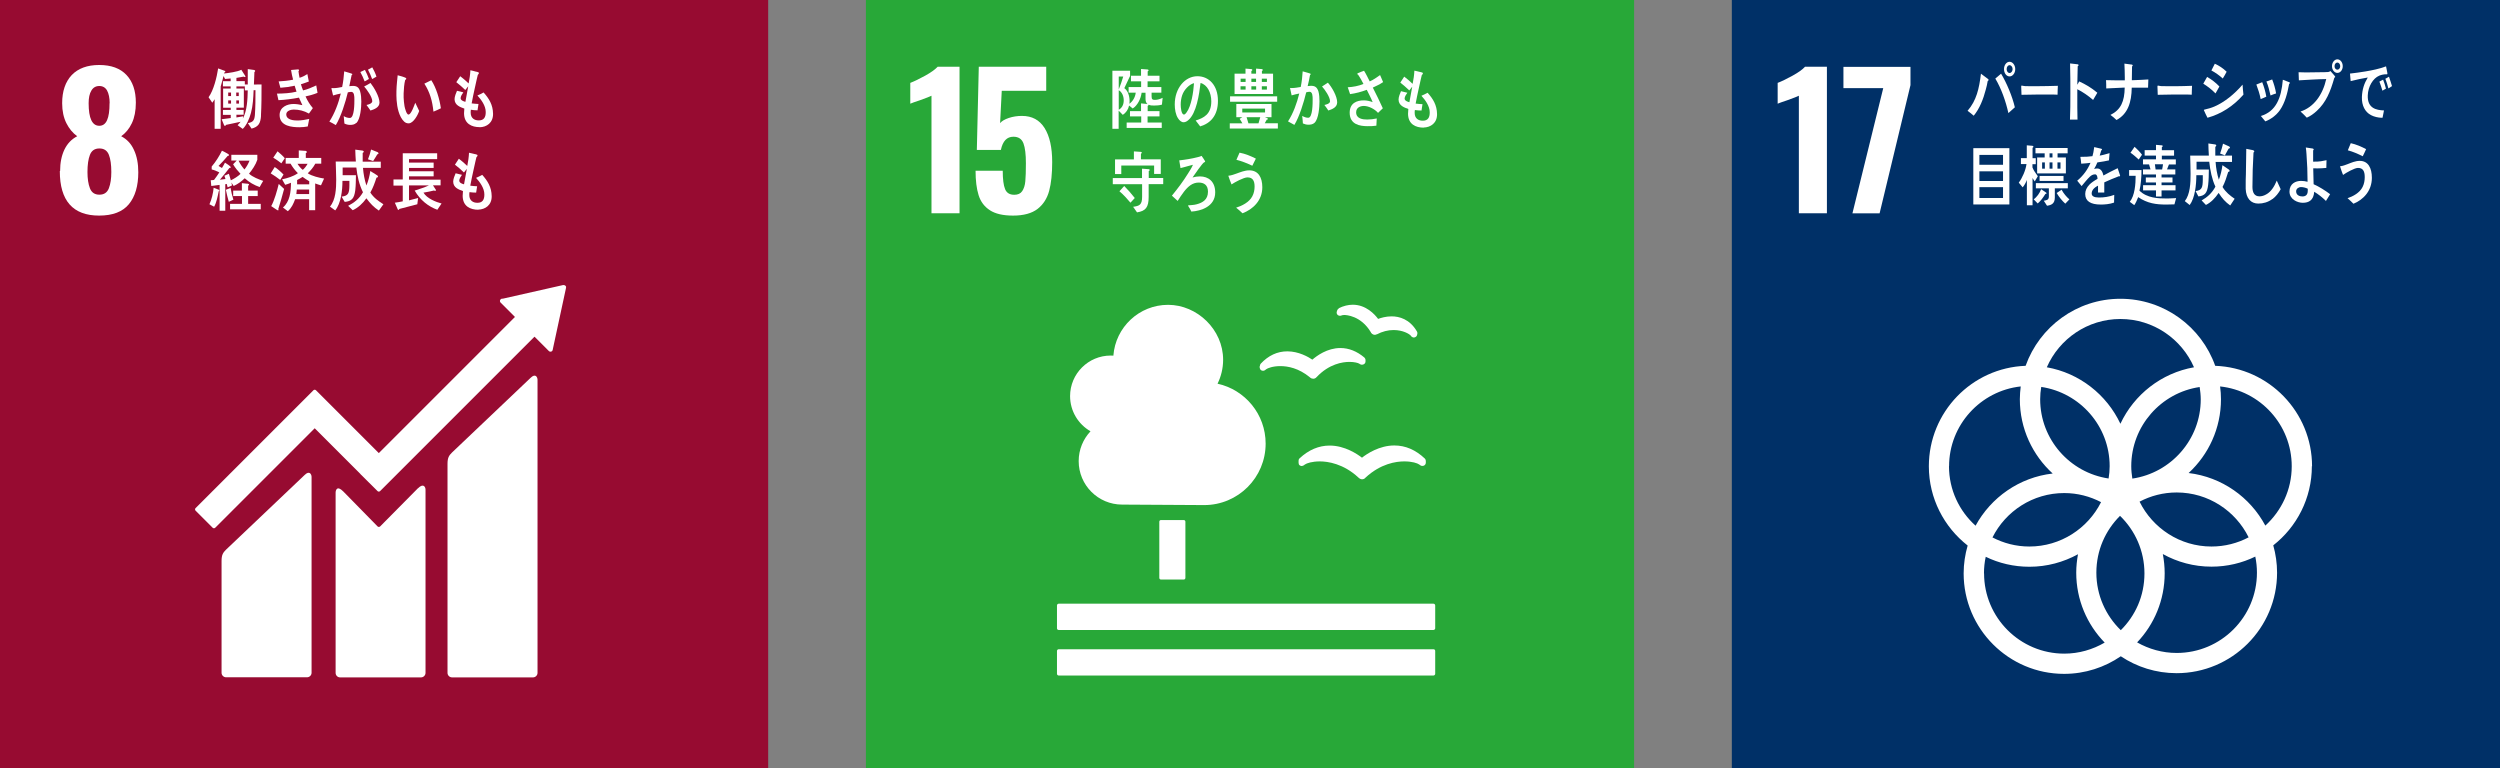 <?xml version="1.0" encoding="UTF-8"?><svg id="_レイヤー_2" xmlns="http://www.w3.org/2000/svg" viewBox="0 0 255.8 78.6"><rect x="0" y="0" width="255.8" height="78.6" fill="#808080" stroke="none"/><defs><style>.cls-1{fill:#003067;}.cls-2{fill:#fff;}.cls-3{fill:#28a838;}.cls-4{fill:#970b31;}</style></defs><g id="_x31_366768"><rect class="cls-3" x="88.6" width="78.6" height="78.6"/><path class="cls-2" d="M95.3,9.8c-.14.07-.53.23-1.18.46-.52.17-.85.29-.98.35v-2.13c.42-.16.93-.41,1.53-.74.6-.33,1.02-.64,1.27-.91h2.24v14.99h-2.87v-12.03Z"/><path class="cls-2" d="M101.3,21.52c-.57-.36-.96-.88-1.17-1.55-.21-.67-.31-1.5-.31-2.5h2.78c0,.86.08,1.49.24,1.88.16.39.47.58.94.58.37,0,.64-.12.81-.37.17-.25.28-.58.32-1.01.04-.43.06-1.04.06-1.84,0-.91-.08-1.59-.25-2.04-.17-.45-.51-.68-1.03-.68-.67,0-1.09.45-1.28,1.35h-2.46l.2-8.51h6.9v2.46h-4.55l-.17,3.31c.17-.21.47-.39.89-.53.42-.14.87-.21,1.35-.21,1.02,0,1.79.41,2.31,1.24.52.83.78,1.99.78,3.48,0,1.18-.1,2.17-.31,2.95-.21.78-.61,1.4-1.19,1.85-.59.45-1.42.68-2.51.68-1.01,0-1.8-.18-2.37-.55Z"/><path class="cls-2" d="M118.79,53.21h2.33c.1,0,.17.08.17.17v5.75c0,.1-.08.17-.17.17h-2.33c-.1,0-.17-.08-.17-.17v-5.75c0-.1.08-.17.17-.17Z"/><path class="cls-2" d="M146.67,61.77h-38.34c-.1,0-.18.08-.18.18v2.34c0,.1.08.17.18.17h38.34c.09,0,.18-.08.18-.17v-2.34c0-.1-.08-.18-.18-.18"/><path class="cls-2" d="M146.67,66.43h-38.34c-.1,0-.18.08-.18.17v2.35c0,.09.08.17.18.17h38.34c.09,0,.18-.08.18-.17v-2.35c0-.1-.08-.17-.18-.17"/><path class="cls-2" d="M139.37,46.84c-.48-.37-1.76-1.25-3.32-1.25-1.11,0-2.15.44-3.08,1.31-.07.06-.1.15-.1.24v.21c0,.1.03.2.11.26.08.06.17.09.27.06.02,0,.05-.01.07-.02.07-.02.14-.07.19-.12.2-.14.75-.32,1.54-.32s2.41.22,3.95,1.66l.04.03c.09.09.21.14.33.14s.25-.05.32-.14l.03-.03c1.55-1.44,3.14-1.66,3.96-1.66s1.34.18,1.54.32c.06.05.12.1.21.13.03.01.13.03.22,0,.14-.04.24-.17.24-.32v-.18c0-.09-.04-.18-.1-.24-.94-.89-1.98-1.34-3.12-1.34-1.54,0-2.82.86-3.31,1.25"/><path class="cls-2" d="M136.99,31.56c-.08.04-.14.11-.17.2l-.04.13c-.03.1-.01.21.05.29.06.08.14.12.24.13.02,0,.04,0,.05,0,.07,0,.13-.02.19-.05.03,0,.1-.03.23-.03.17,0,1.72.05,2.74,1.79v.02c.07.1.16.17.26.2.03,0,.09.02.12.02.07,0,.14-.02.19-.05h.03c.56-.29,1.14-.44,1.71-.44.97,0,1.6.4,1.75.56.03.06.08.1.13.14.03.02.09.05.12.06.02,0,.04,0,.06,0,.01,0,.02,0,.03,0,.05,0,.1-.01.15-.04.08-.04.14-.11.16-.2l.03-.11s.01-.06.01-.09c0-.06-.02-.12-.04-.16-.74-1.29-1.83-1.56-2.6-1.56-.58,0-1.08.15-1.38.26-.35-.47-1.24-1.45-2.59-1.45-.47,0-.96.12-1.44.36"/><path class="cls-2" d="M128.89,37.46v.17c.02.11.07.2.16.26.08.05.17.06.26.04.02,0,.04-.01.06-.02.07-.03.12-.07.17-.12.16-.12.69-.33,1.46-.33s1.88.2,3.03,1.15l.03.03c.08.07.19.11.3.11h.03c.12,0,.23-.06.3-.14l.03-.03c1.28-1.35,2.65-1.55,3.36-1.55.5,0,.86.1,1,.18.05.05.12.08.2.1.02,0,.08.02.14,0,.02,0,.06-.01.08-.02.14-.05.23-.18.22-.33v-.15c-.01-.09-.06-.17-.12-.23-.76-.64-1.59-.97-2.45-.97-1.35,0-2.42.8-2.87,1.19-.41-.28-1.4-.85-2.56-.85-1.02,0-1.93.42-2.72,1.26-.06.07-.09.16-.09.25"/><path class="cls-2" d="M109.49,40.54c0-2.3,1.86-4.16,4.16-4.16.09,0,.18,0,.27.01.22-2.91,2.64-5.2,5.6-5.2s5.63,2.52,5.63,5.62c0,.88-.21,1.71-.57,2.45,2.82.62,4.92,3.13,4.92,6.13,0,3.47-2.81,6.29-6.29,6.29-.25,0-8.39-.05-8.39-.05h0c-2.46,0-4.45-1.99-4.45-4.45,0-1.18.46-2.25,1.21-3.05-1.25-.72-2.09-2.06-2.09-3.61Z"/><path class="cls-2" d="M122.81,12.94c-.16-.2-.31-.41-.47-.61.83-.26,1.6-.64,1.6-1.96,0-.89-.41-1.7-1.1-1.88-.14,1.19-.42,3.1-1.25,3.8-.15.13-.3.22-.49.22-.22,0-.43-.19-.56-.4-.25-.37-.34-.93-.34-1.42,0-1.69,1.07-2.89,2.32-2.89,1.16,0,2.1.91,2.1,2.52,0,1.51-.77,2.3-1.81,2.61ZM120.96,9.75c-.1.3-.15.62-.15.95,0,.28.05,1.02.34,1.02.1,0,.19-.13.26-.22.49-.66.7-2.08.76-2.99-.47.11-1.02.66-1.21,1.24Z"/><path class="cls-2" d="M125.83,13.16v-.54h1.29c-.08-.16-.19-.31-.28-.46.09-.06.18-.11.28-.17h-.62v-1.35h3.6v1.35h-.68l.25.1s.06.04.06.07c0,.07-.07.09-.12.09-.07.11-.13.24-.2.36h1.34v.54h-4.92ZM125.86,10.41v-.55h4.82v.55h-4.82ZM126.32,9.62v-2.08h1.12v-.52l.61.05s.09.03.09.08c0,.06-.05.1-.1.11v.28h.48v-.52l.6.05s.09.03.09.08c0,.06-.05.1-.09.11v.28h1.14v2.08h-3.95ZM127.45,8.05h-.51v.33h.51v-.33ZM127.45,8.83h-.52v.34h.52v-.34ZM129.44,11.11h-2.33v.4h2.33v-.4ZM127.55,11.99c.06.21.13.41.19.63h1.03l.18-.63h-1.39ZM128.52,8.05h-.48v.33h.48v-.33ZM128.53,8.83h-.49v.34h.49v-.34ZM129.63,8.05h-.52v.33h.52v-.33ZM129.63,8.83h-.52v.34h.52v-.34Z"/><path class="cls-2" d="M134.51,12.56c-.18.17-.42.2-.64.2-.19,0-.38-.05-.56-.13-.02-.26-.03-.52-.07-.77.2.11.4.19.62.19.46,0,.45-1.52.45-1.89,0-.28,0-.77-.32-.77-.11,0-.23.03-.34.06-.23.98-.71,2.53-1.21,3.33-.22-.11-.43-.25-.65-.36.53-.82.91-1.86,1.15-2.85-.26.05-.52.11-.78.19-.02-.09-.16-.7-.16-.73,0-.02.01-.03.03-.03.05,0,.1.01.15.01.3,0,.61-.06.91-.11.11-.53.17-1.07.2-1.6.18.05.35.1.53.15.07.02.15.04.22.07.03.01.07.03.07.07,0,.05-.05.07-.07.09-.07.38-.14.76-.24,1.13.11-.01.23-.03.34-.03.39,0,.62.13.76.57.09.3.11.7.11,1.02,0,.6-.09,1.79-.5,2.19ZM135.91,11.3c-.12-.19-.26-.38-.4-.56.16-.03.58-.13.58-.38,0-.44-.55-1.22-.82-1.51.2-.13.4-.26.6-.39.39.43.95,1.38.95,2.01,0,.54-.56.72-.91.84Z"/><path class="cls-2" d="M140.47,8.97c.36.69.69,1.4,1.02,2.11l-.49.47c-.34-.4-.97-.71-1.45-.71-.34,0-.79.15-.79.65,0,.68.72.74,1.13.74.33,0,.66-.04.98-.11-.01.25-.03.49-.04.74-.3.05-.6.05-.89.05-.79,0-1.84-.16-1.84-1.38,0-.99.74-1.26,1.44-1.26.3,0,.62.07.91.18-.09-.24-.21-.47-.32-.7-.09-.18-.18-.38-.28-.56-.56.21-1.13.36-1.71.44-.07-.24-.17-.47-.24-.7.54-.03,1.1-.13,1.61-.34-.17-.34-.35-.66-.55-.95-.03,0-.08-.03-.08-.08,0-.04.03-.06.05-.07.21-.1.43-.17.64-.25.22.35.39.72.58,1.09.37-.16.72-.41,1.06-.65.11.24.21.48.31.72-.33.23-.69.39-1.05.56Z"/><path class="cls-2" d="M117.53,18.85v1.3c0,1.06-.3,1.44-1.19,1.58l-.4-.57c.64-.09.92-.19.92-1.02,0-.43,0-.86,0-1.29h-3v-.63h2.99v-.96l.69.05s.1.02.1.08-.06.1-.1.11v.71h1.48v.63h-1.48ZM118.09,17.82v-.88h-3.36v.87h-.64v-1.5h1.93v-.82l.72.05s.09.02.09.08c0,.05-.05.09-.09.11v.57h2.03v1.5h-.67ZM115.67,20.74c-.35-.41-.72-.83-1.13-1.17.16-.17.32-.36.49-.54.38.38.74.8,1.08,1.23l-.44.48Z"/><path class="cls-2" d="M121.9,21.65c-.09-.19-.19-.38-.31-.55-.01-.02-.03-.04-.03-.06s.03-.03.04-.03c.29-.03.57-.03.85-.11.6-.16,1.15-.47,1.15-1.29,0-.69-.42-.93-.95-.93-.64,0-1.1.41-1.51.94-.23.3-.44.62-.64.94-.2-.17-.39-.36-.59-.54.62-.76,1.12-1.42,1.65-2.27.15-.25.4-.61.5-.89-.15.04-.3.08-.45.12-.27.07-.55.16-.82.22-.04-.26-.08-.53-.13-.79.64-.07,1.27-.17,1.89-.33.14-.03.26-.07.4-.13.05.07.36.52.36.57,0,.07-.07.09-.11.09-.2.13-.99,1.27-1.18,1.55.24-.07.5-.11.75-.11.88,0,1.57.53,1.57,1.64,0,1.44-1.45,1.9-2.45,1.96Z"/><path class="cls-2" d="M127.13,21.82c-.21-.2-.43-.4-.65-.57.58-.18,1.34-.55,1.66-1.17.16-.3.23-.65.23-.99,0-.6-.2-.94-.73-.94-.38,0-1.29.49-1.63.72-.04-.1-.32-.8-.32-.86,0-.05.06-.04.08-.04.13,0,.58-.14.72-.2.45-.16.87-.34,1.34-.34.92,0,1.33.73,1.33,1.73,0,1.38-.99,2.27-2.02,2.66ZM128.14,16.96c-.53-.25-1.07-.47-1.63-.61.11-.24.21-.48.32-.73.58.11,1.14.34,1.67.61-.12.24-.23.48-.36.72Z"/><path class="cls-2" d="M118.88,10.71c-.26.07-.53.09-.79.09-.19,0-.39,0-.57-.09,0,.07-.04.11-.09.13v.53h1.21v.54h-1.22v.63h1.45v.55h-3.59v-.55h1.49v-.63h-1.15v-.54h1.13v-.79l.66.06c-.15-.11-.2-.32-.2-.52v-.63h-.4c-.08.63-.43,1.31-.91,1.61l-.37-.3c-.09.41-.32.75-.65.95l-.42-.43v1.86h-.64v-5.94h1.81v.53c-.2.42-.39.84-.59,1.25.39.28.54.84.54,1.35,0,.08-.01.17-.02.25.35-.26.59-.66.65-1.14h-.73v-.57h1.28v-.59h-1.04v-.57h1.03v-.69l.68.05s.09.02.09.08-.05.1-.09.11v.45h1.21v.57h-1.22v.59h1.41v.57h-1c0,.13,0,.26,0,.38,0,.31.1.36.35.36.27,0,.53-.09.78-.21l-.07.68ZM114.47,7.83v1.33c.17-.44.33-.88.46-1.33h-.46ZM114.47,9.23v2c.34-.19.51-.53.51-.96s-.17-.84-.51-1.04Z"/><path class="cls-2" d="M145.67,13.06c-.81,0-1.59-.34-1.6-1.42,0-.16.02-.32.03-.49-.42-.15-.99-.34-1-.96,0-.27.15-.63.25-.86.22.05.44.11.65.16-.1.14-.28.4-.28.59,0,.24.33.34.49.38.09-.53.2-1.06.29-1.59-.1.13-.2.26-.3.38-.3-.29-.61-.55-.92-.8.13-.2.26-.4.4-.61.31.23.59.48.86.74.09-.44.16-.9.18-1.35.18.03.38.09.56.13.07.01.16.03.23.06.04.01.08.03.08.09,0,.07-.07.14-.11.17-.04.15-.08.31-.11.46-.07.32-.14.63-.21.95-.11.5-.22,1-.31,1.51.23.04.47.04.7.06l-.1.65c-.22,0-.46-.02-.68-.05-.02.1-.02.2-.02.3,0,.57.4.8.84.79.49,0,.71-.3.7-.86,0-.65-.47-1.27-.85-1.69.22-.09.43-.2.63-.31.55.61.96,1.26.97,2.19.01.91-.65,1.35-1.37,1.37Z"/><rect class="cls-4" width="78.6" height="78.6"/><path class="cls-2" d="M6.15,17.49c0-.84.15-1.57.44-2.18.3-.62.73-1.07,1.31-1.37-.46-.33-.83-.78-1.11-1.34-.28-.56-.43-1.24-.43-2.04,0-1.23.33-2.19.98-2.88.65-.68,1.59-1.03,2.81-1.03s2.15.34,2.79,1.02c.64.68.96,1.62.96,2.83,0,.84-.14,1.54-.41,2.11-.27.57-.64,1.01-1.09,1.33.58.3,1.02.76,1.31,1.41.3.64.44,1.4.44,2.28,0,1.39-.32,2.48-.96,3.26-.64.78-1.66,1.17-3.05,1.17-2.68,0-4.02-1.52-4.02-4.55ZM11.14,19.26c.17-.44.25-.99.25-1.66,0-.74-.08-1.33-.25-1.76-.17-.43-.49-.65-.97-.65s-.8.22-.97.66c-.17.44-.25,1.02-.25,1.75,0,.67.08,1.22.25,1.66.17.44.49.66.97.66s.8-.22.97-.66ZM11.22,10.56c0-.54-.09-.97-.26-1.29-.17-.31-.44-.47-.8-.47s-.63.16-.81.47c-.19.31-.28.74-.28,1.29,0,1.54.36,2.31,1.09,2.31s1.05-.77,1.05-2.31Z"/><path class="cls-2" d="M54.28,38.67l-8.03,7.63c-.3.3-.46.52-.46,1.15v21.4c0,.25.21.46.46.46h8.29c.25,0,.46-.21.46-.46v-29.99c0-.25-.2-.71-.72-.19"/><path class="cls-2" d="M31.16,48.61l-8.03,7.63c-.3.3-.46.52-.46,1.15v11.45c0,.25.21.46.46.46h8.29c.25,0,.46-.21.46-.46v-20.04c0-.25-.2-.71-.72-.19"/><path class="cls-2" d="M57.93,29.41c0-.06-.02-.13-.07-.17-.04-.04-.1-.06-.15-.07h-.04s-.07,0-.07,0l-6.15,1.39h-.11s-.09.04-.12.07c-.09.09-.09.24,0,.33l.07.07,1.4,1.4-13.93,13.93-6.43-6.43c-.07-.07-.19-.07-.26,0l-1.75,1.75s0,0,0,0l-10.31,10.31c-.07.07-.07.19,0,.26l1.75,1.75c.07.07.19.07.26,0l10.18-10.18,4.67,4.67s0,.01.01.02l1.75,1.74c.07.07.19.07.26,0l15.8-15.8,1.47,1.47c.09.09.24.09.33,0,.04-.04.06-.1.07-.15v-.02s1.35-6.27,1.35-6.27v-.07Z"/><path class="cls-2" d="M42.77,49.95l-3.88,3.92c-.07.06-.18.06-.25,0l-3.52-3.59c-.64-.64-.78-.12-.78.13v18.44c0,.25.2.46.45.46h8.29c.25,0,.46-.21.46-.46v-18.75c0-.25-.2-.71-.77-.14"/><path class="cls-2" d="M26.71,11.83c-.05.81-.28,1.15-.97,1.33l-.38-.56c.48-.1.67-.22.72-.82.06-.84.06-1.7.06-2.55h-.19c-.03.78-.07,1.57-.27,2.32-.15.57-.44,1.25-.84,1.64l-.53-.38c.1-.11.22-.22.31-.35-.5.11-1,.21-1.51.32,0,.05-.03.1-.09.1-.05,0-.08-.05-.1-.09l-.24-.59c.31-.03.62-.08.93-.12v-.33h-.8v-.5h.8v-.23h-.78v-1.96h.77v-.22h-.79v-.53h.79v-.28c-.19.01-.38.03-.57.05l-.16-.3c-.07.26-.13.53-.21.79-.01.05-.08.25-.08.28v4.33h-.62v-3.03c-.08.13-.15.25-.24.36l-.38-.56c.52-.71.84-2.04.98-2.95l.68.25s.06.05.06.08c0,.05-.07.08-.11.09l-.02.1c.44-.05,1.37-.17,1.76-.38l.43.67c0,.05-.04.07-.08.07-.03,0-.08-.01-.1-.04-.25.05-.5.09-.75.13v.33h.86v.34h.3v-1.57l.65.09s.11.03.11.1c0,.05-.04.09-.08.11-.01.43-.03.86-.05,1.28.26,0,.52-.01.78-.01,0,1.07,0,2.13-.06,3.2ZM23.64,9.47h-.29v.36h.29v-.36ZM23.64,10.27h-.29v.33h.29v-.33ZM24.43,9.47h-.26v.36h.26v-.36ZM24.45,10.27h-.27v.33h.27v-.33ZM25.05,9.24v-.4h-.86v.22h.76v1.96h-.76v.23h.74v.49h-.74v.28c.23-.03.45-.08.69-.12l-.03.23c.43-.82.48-1.93.5-2.88h-.29Z"/><path class="cls-2" d="M31.26,9.86c.2.45.45.85.75,1.2-.13.2-.27.38-.4.56-.5-.28-1.01-.41-1.56-.41-.24,0-.76.11-.76.49,0,.59.8.63,1.16.63.42,0,.78-.08,1.19-.16-.06.26-.1.51-.15.77-.28.05-.57.08-.85.08-.73,0-2.03-.09-2.03-1.25,0-.84.82-1.13,1.41-1.13.35,0,.59.05.92.12-.11-.26-.24-.51-.35-.77-.66.13-1.42.23-2.1.26l-.15-.67c.67-.01,1.35-.04,2-.2-.07-.2-.13-.41-.19-.61-.48.11-.97.18-1.46.21-.06-.21-.12-.44-.18-.65.49-.03.99-.07,1.48-.18-.09-.32-.16-.66-.21-.99.24-.02.47-.05.71-.06h.02s.09.02.09.08c0,.04-.03.08-.06.11.03.22.06.45.11.67.28-.08.55-.22.8-.38.05.25.1.5.15.76-.26.1-.54.2-.81.28.06.22.14.42.22.63.46-.11.91-.3,1.35-.51.05.26.08.51.13.76-.41.17-.83.28-1.25.37Z"/><path class="cls-2" d="M36.46,12.57c-.18.18-.42.21-.65.21-.19,0-.39-.05-.57-.14-.02-.26-.04-.51-.07-.76.2.12.41.19.63.19.47,0,.46-1.52.46-1.9,0-.28,0-.77-.32-.77-.12,0-.23.03-.35.05-.23.98-.72,2.54-1.23,3.35-.22-.12-.43-.26-.66-.36.54-.83.93-1.87,1.17-2.87-.27.05-.53.12-.79.2-.02-.07-.17-.72-.17-.72,0-.03.04-.04.06-.04.05,0,.1.01.15.01.29,0,.6-.06.89-.12.11-.53.17-1.06.21-1.6.17.04.34.1.51.15.08.03.16.05.24.08.03.01.08.03.08.08,0,.04-.04.06-.07.07-.07.38-.15.76-.24,1.14.12-.01.23-.03.35-.03.39,0,.63.12.76.57.09.3.12.7.12,1.03,0,.61-.09,1.77-.5,2.2ZM37.31,8.33c-.13-.34-.27-.65-.44-.96l.47-.22c.16.3.29.61.41.93l-.44.25ZM37.9,11.3c-.13-.2-.27-.38-.4-.56.17-.03.59-.14.59-.39,0-.43-.57-1.21-.83-1.5.22-.11.44-.23.65-.36.35.44.92,1.4.92,2.01,0,.51-.58.7-.92.81ZM38.08,8.09c-.12-.34-.27-.65-.43-.96l.44-.24c.17.3.32.61.43.95l-.44.25Z"/><path class="cls-2" d="M41.81,12.62c-.17.01-.33-.06-.46-.18-.52-.49-.72-1.45-.77-2.19-.04-.62-.02-1.24.04-1.85.02-.24.04-.47.07-.7.18.04.67.18.83.27.02.01.04.04.05.07,0,.07-.06.12-.11.14-.1.35-.15.99-.16,1.37-.01.29,0,.57.03.86.02.3.08.62.18.89.04.13.15.43.29.42.28-.02.58-.93.69-1.21l.4.84c-.15.46-.6,1.24-1.05,1.27ZM44.35,11.42c-.11-1.08-.36-1.98-.93-2.86.24-.11.46-.24.71-.35.5.75.85,1.93.98,2.87-.25.13-.5.24-.75.34Z"/><path class="cls-2" d="M49.08,13.01c-.81,0-1.59-.34-1.6-1.42,0-.16.02-.32.03-.48-.42-.15-.99-.34-1-.96,0-.27.15-.63.25-.86.22.05.44.11.65.16-.1.14-.28.4-.28.59,0,.24.33.34.49.38.09-.53.2-1.06.29-1.59-.1.13-.2.26-.3.38-.29-.29-.61-.55-.92-.8.13-.2.26-.4.4-.61.31.23.59.48.86.74.09-.44.16-.9.18-1.35.18.03.38.09.56.14.08.01.16.03.23.06.04.01.08.03.08.09,0,.07-.07.14-.11.18-.04.15-.08.31-.11.46-.07.32-.14.63-.21.95-.11.5-.22,1-.31,1.51.23.04.47.04.7.06l-.1.65c-.22,0-.45-.02-.68-.06-.02.1-.02.2-.02.3,0,.57.4.8.84.79.49,0,.71-.3.7-.86,0-.65-.47-1.27-.85-1.69.22-.09.43-.19.63-.31.55.61.96,1.26.97,2.19.01.91-.65,1.36-1.37,1.37Z"/><path class="cls-2" d="M22.38,19.57c-.1.49-.23,1.17-.47,1.58l-.48-.25c.23-.49.38-1.14.43-1.69l.52.2s.06.05.06.09c0,.03-.04.06-.06.07ZM26.57,19.14c-.55-.19-1.08-.49-1.53-.9-.35.34-.7.59-1.13.79l-.24-.36.07.3c-.14.08-.29.13-.45.2-.03-.11-.06-.24-.09-.35l-.15.03v2.71h-.58v-2.64c-.28.03-.56.08-.85.11l-.06-.59c.11-.01.23,0,.34-.03.19-.24.37-.51.54-.77-.26-.13-.51-.24-.78-.3v-.3c.41-.48.76-1.03,1.05-1.62.2.09.4.2.59.31.05.03.13.07.13.14,0,.07-.1.09-.14.09-.3.35-.6.7-.93,1.02.12.07.23.14.35.21.11-.18.22-.36.31-.55.09.06.59.37.59.47,0,.07-.08.09-.13.07-.32.4-.64.82-.98,1.21.19-.02.38-.05.57-.07-.04-.11-.07-.24-.11-.34.15-.06.31-.13.46-.2.07.22.14.44.2.67.32-.15.73-.4.99-.66-.28-.3-.55-.61-.76-.98l.37-.38h-.55v-.59h2.66v.51c-.17.51-.53,1.04-.85,1.42.35.34,1.01.59,1.45.74-.13.2-.24.42-.36.63ZM23.41,20.65c-.12-.4-.21-.82-.3-1.23l.48-.2c.07.41.16.82.29,1.21l-.47.22ZM23.54,21.42v-.56h1.22v-.8h-.9v-.56h.89v-.76c.15.02.31.03.47.05.07,0,.14,0,.2.03.03,0,.06.03.06.07,0,.05-.05.09-.09.11v.5h.98v.56h-.98v.8h1.29v.56h-3.14ZM24.41,16.44c.16.34.37.63.6.9.2-.24.4-.59.52-.9h-1.12Z"/><path class="cls-2" d="M28.67,18.41c-.31-.24-.63-.47-.97-.67l.41-.65c.24.14.7.55.9.77l-.34.55ZM28.47,21.37s.03.07.03.1c0,.03-.03.06-.06.06-.05,0-.61-.39-.69-.44.32-.57.61-1.6.77-2.27l.55.51c-.19.69-.37,1.37-.59,2.04ZM28.8,16.72c-.27-.21-.55-.42-.84-.59l.44-.65c.18.15.61.53.74.71l-.35.52ZM32.83,18.96c-.19-.06-.39-.11-.58-.19v2.74h-.62v-1.13h-1.43c-.19.5-.37.9-.75,1.23l-.5-.38c.7-.59.82-1.58.82-2.53-.19.08-.39.16-.59.21l-.32-.56c.54-.12,1.15-.29,1.62-.63-.29-.28-.54-.61-.75-.97h-.5v-.59h1.34v-.77l.72.05s.11.05.11.11c0,.07-.07.1-.11.11v.5h1.58v.59h-.61c-.2.38-.48.7-.77.98.4.28,1.19.47,1.67.54l-.31.68ZM31.63,19.39h-1.26c-.01.16-.03.32-.05.47h1.31v-.47ZM31.63,18.54c-.23-.13-.45-.28-.67-.44-.18.12-.37.22-.56.32,0,.15,0,.29,0,.44h1.24v-.32ZM30.44,16.76c.15.24.33.46.54.62.19-.16.36-.38.49-.62h-1.03Z"/><path class="cls-2" d="M38.77,21.55c-.53-.35-.88-.72-1.28-1.26-.38.53-.85.97-1.4,1.22l-.47-.45c.62-.32,1.14-.72,1.52-1.39-.39-.78-.58-1.63-.68-2.53h-1.4v.03c0,.25,0,.5,0,.76h1.36c-.01.52-.01,1.04-.07,1.55-.11.84-.37,1.11-1.08,1.18l-.32-.54c.7-.08.79-.36.8-1.14v-.47s-.71,0-.71,0c0,.97-.15,2.3-.74,3.02l-.54-.39c.59-.69.64-1.83.64-2.75,0-.62-.04-1.24-.05-1.86h2.06c-.03-.4-.05-.82-.06-1.22l.75.1s.12.03.12.1c0,.06-.06.12-.11.14,0,.17,0,.32,0,.49,0,.13,0,.27,0,.4h1.85v.64h-1.82c.05.62.16,1.22.35,1.8.19-.43.33-1,.4-1.48l.72.45s.07.08.07.12c0,.08-.12.1-.16.11-.17.53-.36,1.06-.63,1.52.35.54.85.89,1.34,1.2l-.48.67ZM38.6,15.8c-.14.23-.27.46-.42.68l-.53-.18c.13-.32.24-.65.32-1l.67.27s.09.06.09.12c0,.07-.09.1-.14.11Z"/><path class="cls-2" d="M44.77,21.47c-.94-.33-1.78-1-2.34-1.97.49-.16.98-.31,1.46-.53h-2.04v1.53l.93-.24-.08.64c-.61.16-1.23.32-1.84.48-.02.05-.05.1-.1.1-.02,0-.05-.02-.06-.05l-.3-.69c.27-.04.55-.08.81-.14v-1.61h-.95v-.63h.95v-2.68h3.52v.6h-2.88v.36h2.52v.54h-2.52v.34h2.52v.52h-2.52v.34h3.23v.58h-.78l.31.48c0,.06-.04.09-.09.09-.04,0-.08-.02-.11-.04-.35.09-.72.16-1.08.22.34.59,1.29.97,1.85,1.11l-.43.64Z"/><path class="cls-2" d="M48.94,21.46c-.81,0-1.59-.34-1.6-1.42,0-.16.02-.32.03-.49-.42-.15-.99-.34-1-.96,0-.27.15-.63.25-.86.22.05.44.11.65.16-.1.14-.28.4-.28.59,0,.24.33.34.49.38.09-.53.2-1.06.29-1.59-.1.13-.2.26-.3.38-.29-.29-.6-.55-.92-.8.13-.2.26-.4.4-.61.31.23.59.48.86.74.09-.44.16-.9.18-1.35.18.03.38.09.56.13.08.01.16.03.23.06.04.01.08.03.08.09,0,.07-.07.14-.11.17-.04.15-.08.31-.11.46-.07.32-.14.63-.21.95-.11.5-.22,1-.31,1.51.23.04.47.04.7.06l-.1.65c-.22,0-.46-.02-.68-.05-.02.1-.02.2-.02.3,0,.57.4.8.84.79.49,0,.71-.3.7-.86,0-.65-.47-1.27-.85-1.69.22-.09.43-.2.63-.31.55.61.96,1.26.97,2.19.01.91-.65,1.35-1.37,1.37Z"/><rect class="cls-1" x="177.2" width="78.6" height="78.6"/><path class="cls-2" d="M184.05,9.8c-.14.07-.53.23-1.18.46-.52.17-.84.29-.98.35v-2.13c.42-.16.93-.41,1.53-.74.6-.33,1.02-.64,1.27-.91h2.24v14.99h-2.87v-12.03Z"/><path class="cls-2" d="M192.69,9.02h-4.07v-2.18h6.86v1.87l-3.16,13.12h-2.78l3.15-12.8Z"/><path class="cls-2" d="M236.57,47.71c0-5.55-4.41-10.08-9.91-10.28-1.41-3.99-5.23-6.86-9.7-6.86s-8.28,2.87-9.7,6.86c-5.5.2-9.9,4.73-9.9,10.28,0,3.29,1.56,6.22,3.97,8.11-.26.91-.41,1.86-.41,2.85,0,5.67,4.61,10.28,10.28,10.28,2.15,0,4.15-.67,5.8-1.8,1.63,1.09,3.6,1.73,5.71,1.73,5.67,0,10.28-4.61,10.28-10.28,0-.97-.14-1.91-.39-2.8,2.4-1.88,3.95-4.81,3.95-8.1M225.18,40.86c0,4.12-3.05,7.53-7,8.11-.06-.41-.11-.83-.11-1.26,0-4.12,3.05-7.53,7-8.11.06.41.11.83.11,1.26M217,64.48c-1.54-1.49-2.5-3.58-2.5-5.88s.93-4.33,2.42-5.82c1.54,1.49,2.5,3.58,2.5,5.89s-.93,4.33-2.42,5.81M208.86,39.59c3.96.59,7,4,7,8.11,0,.43-.04.85-.11,1.26-3.96-.59-7-4-7-8.11,0-.43.04-.85.11-1.26M214.98,51.38c-1.35,2.69-4.13,4.54-7.34,4.54-1.36,0-2.64-.34-3.77-.93,1.35-2.69,4.13-4.54,7.34-4.54,1.36,0,2.64.34,3.77.93M218.92,51.33c1.14-.6,2.43-.94,3.8-.94,3.23,0,6.02,1.88,7.36,4.59-1.14.6-2.43.94-3.8.94-3.23,0-6.02-1.88-7.36-4.59M216.96,32.64c3.37,0,6.26,2.04,7.53,4.94-3.34.59-6.13,2.79-7.53,5.78-1.4-2.98-4.19-5.19-7.53-5.78,1.27-2.9,4.16-4.94,7.53-4.94M199.43,47.71c0-4.23,3.22-7.72,7.33-8.17-.05.43-.09.87-.09,1.31,0,3.01,1.3,5.72,3.36,7.6-3.41.39-6.32,2.45-7.89,5.34-1.67-1.5-2.72-3.67-2.72-6.09M203,58.67c0-.58.06-1.15.18-1.7,1.35.66,2.87,1.02,4.47,1.02,1.8,0,3.49-.47,4.97-1.28-.11.61-.18,1.25-.18,1.89,0,2.78,1.11,5.3,2.91,7.15-1.22.71-2.63,1.13-4.13,1.13-4.53,0-8.21-3.68-8.21-8.21M230.93,58.6c0,4.53-3.68,8.21-8.21,8.21-1.47,0-2.85-.4-4.05-1.08,1.75-1.84,2.82-4.33,2.82-7.07,0-.67-.07-1.33-.19-1.97,1.48.82,3.17,1.29,4.98,1.29,1.61,0,3.13-.37,4.48-1.03.11.53.17,1.08.17,1.64M223.95,48.39c2.03-1.88,3.3-4.56,3.3-7.54,0-.44-.03-.88-.09-1.31,4.12.44,7.33,3.93,7.33,8.17,0,2.4-1.05,4.56-2.7,6.07-1.55-2.9-4.44-4.97-7.85-5.38"/><path class="cls-2" d="M203.38,8.3c-.05.29-.11.57-.19.85-.26,1-.64,1.97-1.24,2.69-.2-.19-.42-.34-.63-.5.92-1.07,1.18-2.26,1.37-3.8l.75.56s.03.05.03.08c0,.06-.06.1-.1.12ZM205.5,11.58c-.26-1.2-.74-2.55-1.34-3.54l.59-.5c.55.9,1.16,2.34,1.41,3.44l-.66.59ZM205.62,7.82c-.32,0-.57-.33-.57-.75s.26-.75.57-.75.58.34.58.75-.26.75-.58.75ZM205.62,6.67c-.17,0-.3.18-.3.4s.13.4.3.4.31-.19.31-.4-.14-.4-.31-.4Z"/><path class="cls-2" d="M210.53,9.69c-.31-.02-.56-.02-.82-.02-.29,0-2.17,0-2.87.03-.01-.28-.03-.63-.03-.84,0-.1.04-.11.07-.1.09.03.27.04.32.05.34.02.84.01,1.23.01.8,0,1.23-.02,2.13-.04-.02.28-.02.63-.03.91Z"/><path class="cls-2" d="M214.17,10.23c-.51-.44-1.04-.81-1.62-1.1,0,.11,0,.22,0,.33v1.55c0,.41.01.82.02,1.23h-.77c.04-.89.04-1.77.04-2.66,0-1.03,0-2.06-.03-3.09l.79.09s.08.03.08.08c0,.06-.05.1-.09.12-.02.63-.03,1.26-.04,1.89.07-.11.14-.22.19-.34.66.3,1.28.67,1.86,1.16-.15.24-.29.49-.43.73Z"/><path class="cls-2" d="M219.81,8.97c-.27,0-.54,0-.81,0h-.88c-.02,1.51-.4,2.69-1.56,3.31-.19-.2-.41-.36-.62-.52,1.07-.53,1.44-1.39,1.46-2.8-.63.03-1.27.06-1.89.09,0-.28,0-.57-.02-.85.35.01.71.02,1.05.02h.67c.07,0,.14,0,.2,0,0-.1,0-.19,0-.3,0-.47-.02-.94-.04-1.41l.77.1s.08.03.08.08c0,.05-.04.09-.07.11l-.02,1.41c.56-.02,1.12-.04,1.69-.08,0,.28-.02.57-.03.85Z"/><path class="cls-2" d="M224.25,9.69c-.31-.02-.56-.02-.81-.02-.29,0-1.96,0-2.66.03,0-.28-.03-.63-.03-.84,0-.1.04-.11.07-.1.09.03.27.04.32.05.34.02,1.2.01,1.58.01.8,0,.67-.02,1.57-.04-.02.28-.02.63-.03.91Z"/><path class="cls-2" d="M226.69,9.56c-.38-.4-.81-.72-1.25-1,.14-.23.26-.46.39-.69.45.25.89.59,1.26.98l-.4.71ZM225.87,12.05c-.04-.08-.37-.74-.37-.78,0-.05.05-.05.08-.06.34-.08.68-.17,1-.31,1.06-.46,2.06-1.29,2.88-2.24.02.34.05.69.09,1.02-1.06,1.21-2.29,1.98-3.68,2.37ZM227.43,8.03c-.36-.33-.75-.6-1.16-.82.12-.22.24-.46.35-.69.43.19.85.47,1.21.82-.12.24-.26.47-.4.7Z"/><path class="cls-2" d="M231.31,10.13c-.1-.52-.26-1-.44-1.48l.6-.24c.19.47.33.97.42,1.48-.19.1-.39.17-.58.25ZM234.22,8.59c-.17.96-.42,1.93-.94,2.68-.38.54-.94.94-1.49,1.15-.15-.19-.31-.36-.46-.55,1.54-.47,2.09-1.81,2.25-3.71l.68.26s.04.03.04.06c0,.05-.04.09-.07.11ZM232.32,9.77c-.11-.49-.23-.98-.42-1.43.2-.07.39-.13.59-.21.18.46.32.93.4,1.43-.19.06-.39.13-.57.21Z"/><path class="cls-2" d="M238.84,7.99c-.39,1.37-.83,2.48-1.79,3.36-.3.28-.66.54-1.02.69-.2-.22-.42-.43-.64-.63,1.33-.43,2.26-1.67,2.63-3.32-.93.01-1.87.08-2.8.13-.02-.28-.03-.55-.03-.83.25,0,.5.02.75.02.49,0,.98-.01,1.47-.02.25,0,.51,0,.76-.02.12-.01.16-.01.28-.1.06.07.49.53.49.58s-.08.1-.1.12ZM239.16,7.46c-.3,0-.55-.31-.55-.69s.25-.7.55-.7.55.31.55.7-.25.69-.55.69ZM239.16,6.4c-.16,0-.29.16-.29.37s.13.36.29.36.29-.16.29-.36-.13-.37-.29-.37Z"/><path class="cls-2" d="M244.22,7.61s-.04-.01-.07-.01c-.22,0-.48.05-.7.14-.65.27-1.15,1.12-1.18,2.02-.05,1.33.88,1.51,1.66,1.54-.04.25-.1.5-.15.75-.03,0-.07,0-.11,0-.34-.01-.75-.1-1.07-.27-.6-.31-.96-.98-.93-1.85.03-.78.23-1.39.6-2-.59.1-1.17.22-1.75.37-.02-.26-.05-.51-.07-.77.53-.06,1.05-.13,1.58-.22.71-.12,1.42-.26,2.11-.52.02.11.15.69.14.76,0,.05-.03.06-.07.06ZM243.77,9.28c-.09-.32-.2-.63-.31-.93l.38-.2c.12.3.21.6.29.92l-.36.21ZM244.38,9.05c-.08-.34-.19-.67-.31-.99l.37-.21c.11.32.22.64.31.96l-.37.24Z"/><path class="cls-2" d="M201.91,20.92v-5.76h3.69v5.76h-3.69ZM204.95,15.85h-2.42v1.01h2.42v-1.01ZM204.95,17.53h-2.42v.99h2.42v-.99ZM204.95,19.15h-2.42v1.11h2.42v-1.11Z"/><path class="cls-2" d="M208.19,18.55c-.08-.11-.16-.22-.22-.34v2.79h-.58v-2.59c-.09.26-.26.56-.43.76l-.4-.48c.35-.46.71-1.27.79-1.9h-.57v-.61h.6v-1.31l.59.05s.09.03.09.09c0,.05-.05.09-.09.11v1.07h.33v.61h-.34v.33c.13.34.35.62.55.9-.11.18-.21.37-.32.54ZM209.28,19.85c-.23.37-.47.7-.78.97l-.41-.42c.31-.24.6-.61.76-1.04l.53.36s.02.03.02.05c0,.07-.07.08-.11.07ZM210.53,15.69v.42h.85v1.63h-2.94v-1.63h.77v-.42h-.94v-.55h3.29v.55h-1.02ZM210.25,19.27c0,.31,0,.63,0,.94,0,.64-.37.78-.8.84l-.33-.51c.23-.05.52-.05.52-.43v-.84h-1.33v-.53h3.27v.53h-1.32ZM208.69,18.51v-.51h2.45v.51h-2.45ZM209.23,16.62h-.28v.64h.28v-.64ZM210.01,15.69h-.3v.42h.3v-.42ZM210.01,16.62h-.3v.64h.3v-.64ZM211.32,20.84c-.33-.3-.64-.68-.88-1.09l.5-.34c.22.4.48.71.8.99l-.42.44ZM210.83,16.62h-.31v.64h.31v-.64Z"/><path class="cls-2" d="M216.89,18.06s-.05-.01-.08-.03c-.39.14-1.14.46-1.5.63v1.04h-.64c0-.1,0-.2,0-.32v-.38c-.43.21-.65.49-.65.8,0,.27.25.41.74.41.53,0,1.02-.07,1.57-.27l-.02.79c-.47.17-1,.2-1.36.2-1.06,0-1.59-.36-1.59-1.08,0-.35.15-.67.44-.97.18-.18.46-.38.82-.58-.01-.3-.1-.46-.25-.46-.2,0-.38.08-.56.26-.11.11-.25.25-.42.46-.2.24-.32.4-.4.48-.1-.12-.25-.3-.45-.55.61-.51,1.06-1.12,1.36-1.83-.29.04-.61.07-.95.09-.02-.26-.05-.49-.09-.7.51,0,.92-.02,1.24-.07.07-.2.12-.51.18-.93l.73.17s.07.04.07.08-.03.07-.09.1c-.03.11-.07.29-.15.52.25-.03.62-.14,1.01-.25l-.06.74c-.3.07-.7.14-1.19.21-.07.2-.2.45-.33.67.13-.04.24-.05.31-.05.33,0,.54.24.64.72.43-.24.92-.49,1.46-.75l.25.75c0,.05-.02.08-.06.08Z"/><path class="cls-2" d="M222.49,20.91c-.28,0-.56.02-.84.02-1.05,0-1.93-.12-2.87-.76-.11.28-.24.59-.4.82l-.46-.34c.51-.63.6-1.81.6-2.66h-.67v-.59h1.27c0,.63-.06,1.51-.21,2.11.78.76,1.9.8,2.84.8.3,0,.61-.03.91-.04l-.17.64ZM218.83,16.32c-.27-.24-.54-.5-.84-.69l.42-.61c.23.2.57.55.76.81l-.34.5ZM221.93,16.82c-.07.16-.13.34-.2.51h.85v.52h-1.41v.31h1.12v.51h-1.12v.28h1.43v.53h-1.43v.63h-.57v-.63h-1.32v-.53h1.32v-.28h-1.04v-.51h1.04v-.31h-1.33v-.52h.77c-.05-.17-.09-.34-.15-.51h-.62v-.52h1.33v-.38h-1.16v-.56h1.16v-.54l.59.05s.1,0,.1.08c0,.05-.05.08-.09.1v.32h1.25v.56h-1.25v.38h1.43v.52h-.69ZM220.49,16.81c.02.18.05.35.07.53h.67c.03-.18.07-.35.09-.53h-.83Z"/><path class="cls-2" d="M228.19,21.02c-.49-.35-.82-.72-1.18-1.28-.35.53-.79.98-1.3,1.23l-.44-.46c.57-.33,1.05-.73,1.41-1.41-.36-.78-.53-1.65-.63-2.55h-1.3v.04c0,.26,0,.51,0,.76h1.26c-.01.52-.01,1.05-.07,1.56-.1.85-.35,1.12-1,1.19l-.29-.55c.65-.08.73-.36.74-1.15v-.47s-.66,0-.66,0c0,.98-.14,2.33-.68,3.05l-.5-.4c.55-.7.59-1.85.59-2.78,0-.62-.03-1.26-.04-1.88h1.91c-.03-.41-.04-.83-.05-1.24l.7.1s.11.03.11.1c0,.06-.06.12-.1.15,0,.17,0,.33,0,.49,0,.13,0,.27,0,.4h1.71v.65h-1.68c.04.62.15,1.24.33,1.82.18-.44.31-1.01.37-1.49l.67.46s.07.08.07.12c0,.08-.11.11-.15.11-.16.53-.33,1.07-.58,1.54.32.54.79.9,1.24,1.21l-.45.68ZM228.03,15.21c-.13.23-.25.47-.38.69l-.49-.19c.12-.33.22-.66.3-1.01l.62.28s.09.06.09.12c0,.07-.09.1-.13.11Z"/><path class="cls-2" d="M232.5,20.37c-.43.32-.93.46-1.43.46-.77,0-1.25-.55-1.29-1.5-.01-.13,0-.26,0-.39,0-.36,0-.73.02-1.1.02-.87.03-1.75.04-2.61.17.03.34.06.51.1.07.01.15.02.21.05.04.02.1.05.1.11,0,.05-.04.09-.08.11-.07,1.17-.11,2.36-.11,3.53,0,.6.22.96.72.96.23,0,.47-.07.69-.2.5-.26.84-.83,1.08-1.41l.4.88c-.19.37-.52.78-.83,1Z"/><path class="cls-2" d="M238.01,20.58c-.38-.38-.79-.7-1.22-.96-.06.86-.54,1.13-1.17,1.13-.53,0-1.36-.34-1.36-1.15s.63-1.09,1.18-1.09c.23,0,.45.03.67.09,0-.94-.04-1.89-.11-2.83-.02-.23-.03-.46-.07-.68l.72.11s.09.04.09.1c0,.04-.03.07-.06.09v.26c0,.3,0,.59,0,.89h.06c.25,0,.5,0,.74-.04.2-.03.38-.07.57-.11,0,.26-.01.52-.02.79-.3.03-.61.05-.91.05-.14,0-.28,0-.43-.01.02.54.02,1.08.04,1.63.59.26,1.15.62,1.69,1.02l-.44.71ZM236.13,19.31c-.22-.11-.48-.17-.71-.17-.19,0-.48.15-.48.43,0,.42.38.53.64.53.32,0,.55-.15.55-.59v-.19Z"/><path class="cls-2" d="M240.81,20.85c-.2-.19-.4-.4-.61-.57.54-.18,1.26-.55,1.55-1.17.15-.3.21-.65.21-.99,0-.6-.18-.94-.69-.94-.35,0-1.21.49-1.53.72-.04-.1-.3-.8-.3-.86,0-.05.05-.04.08-.04.12,0,.54-.14.67-.2.42-.16.81-.34,1.26-.34.86,0,1.24.73,1.24,1.73,0,1.38-.92,2.27-1.89,2.66ZM241.76,15.99c-.5-.25-1-.47-1.53-.61.1-.24.2-.49.3-.73.54.12,1.06.34,1.57.61-.11.24-.22.49-.34.72Z"/></g></svg>